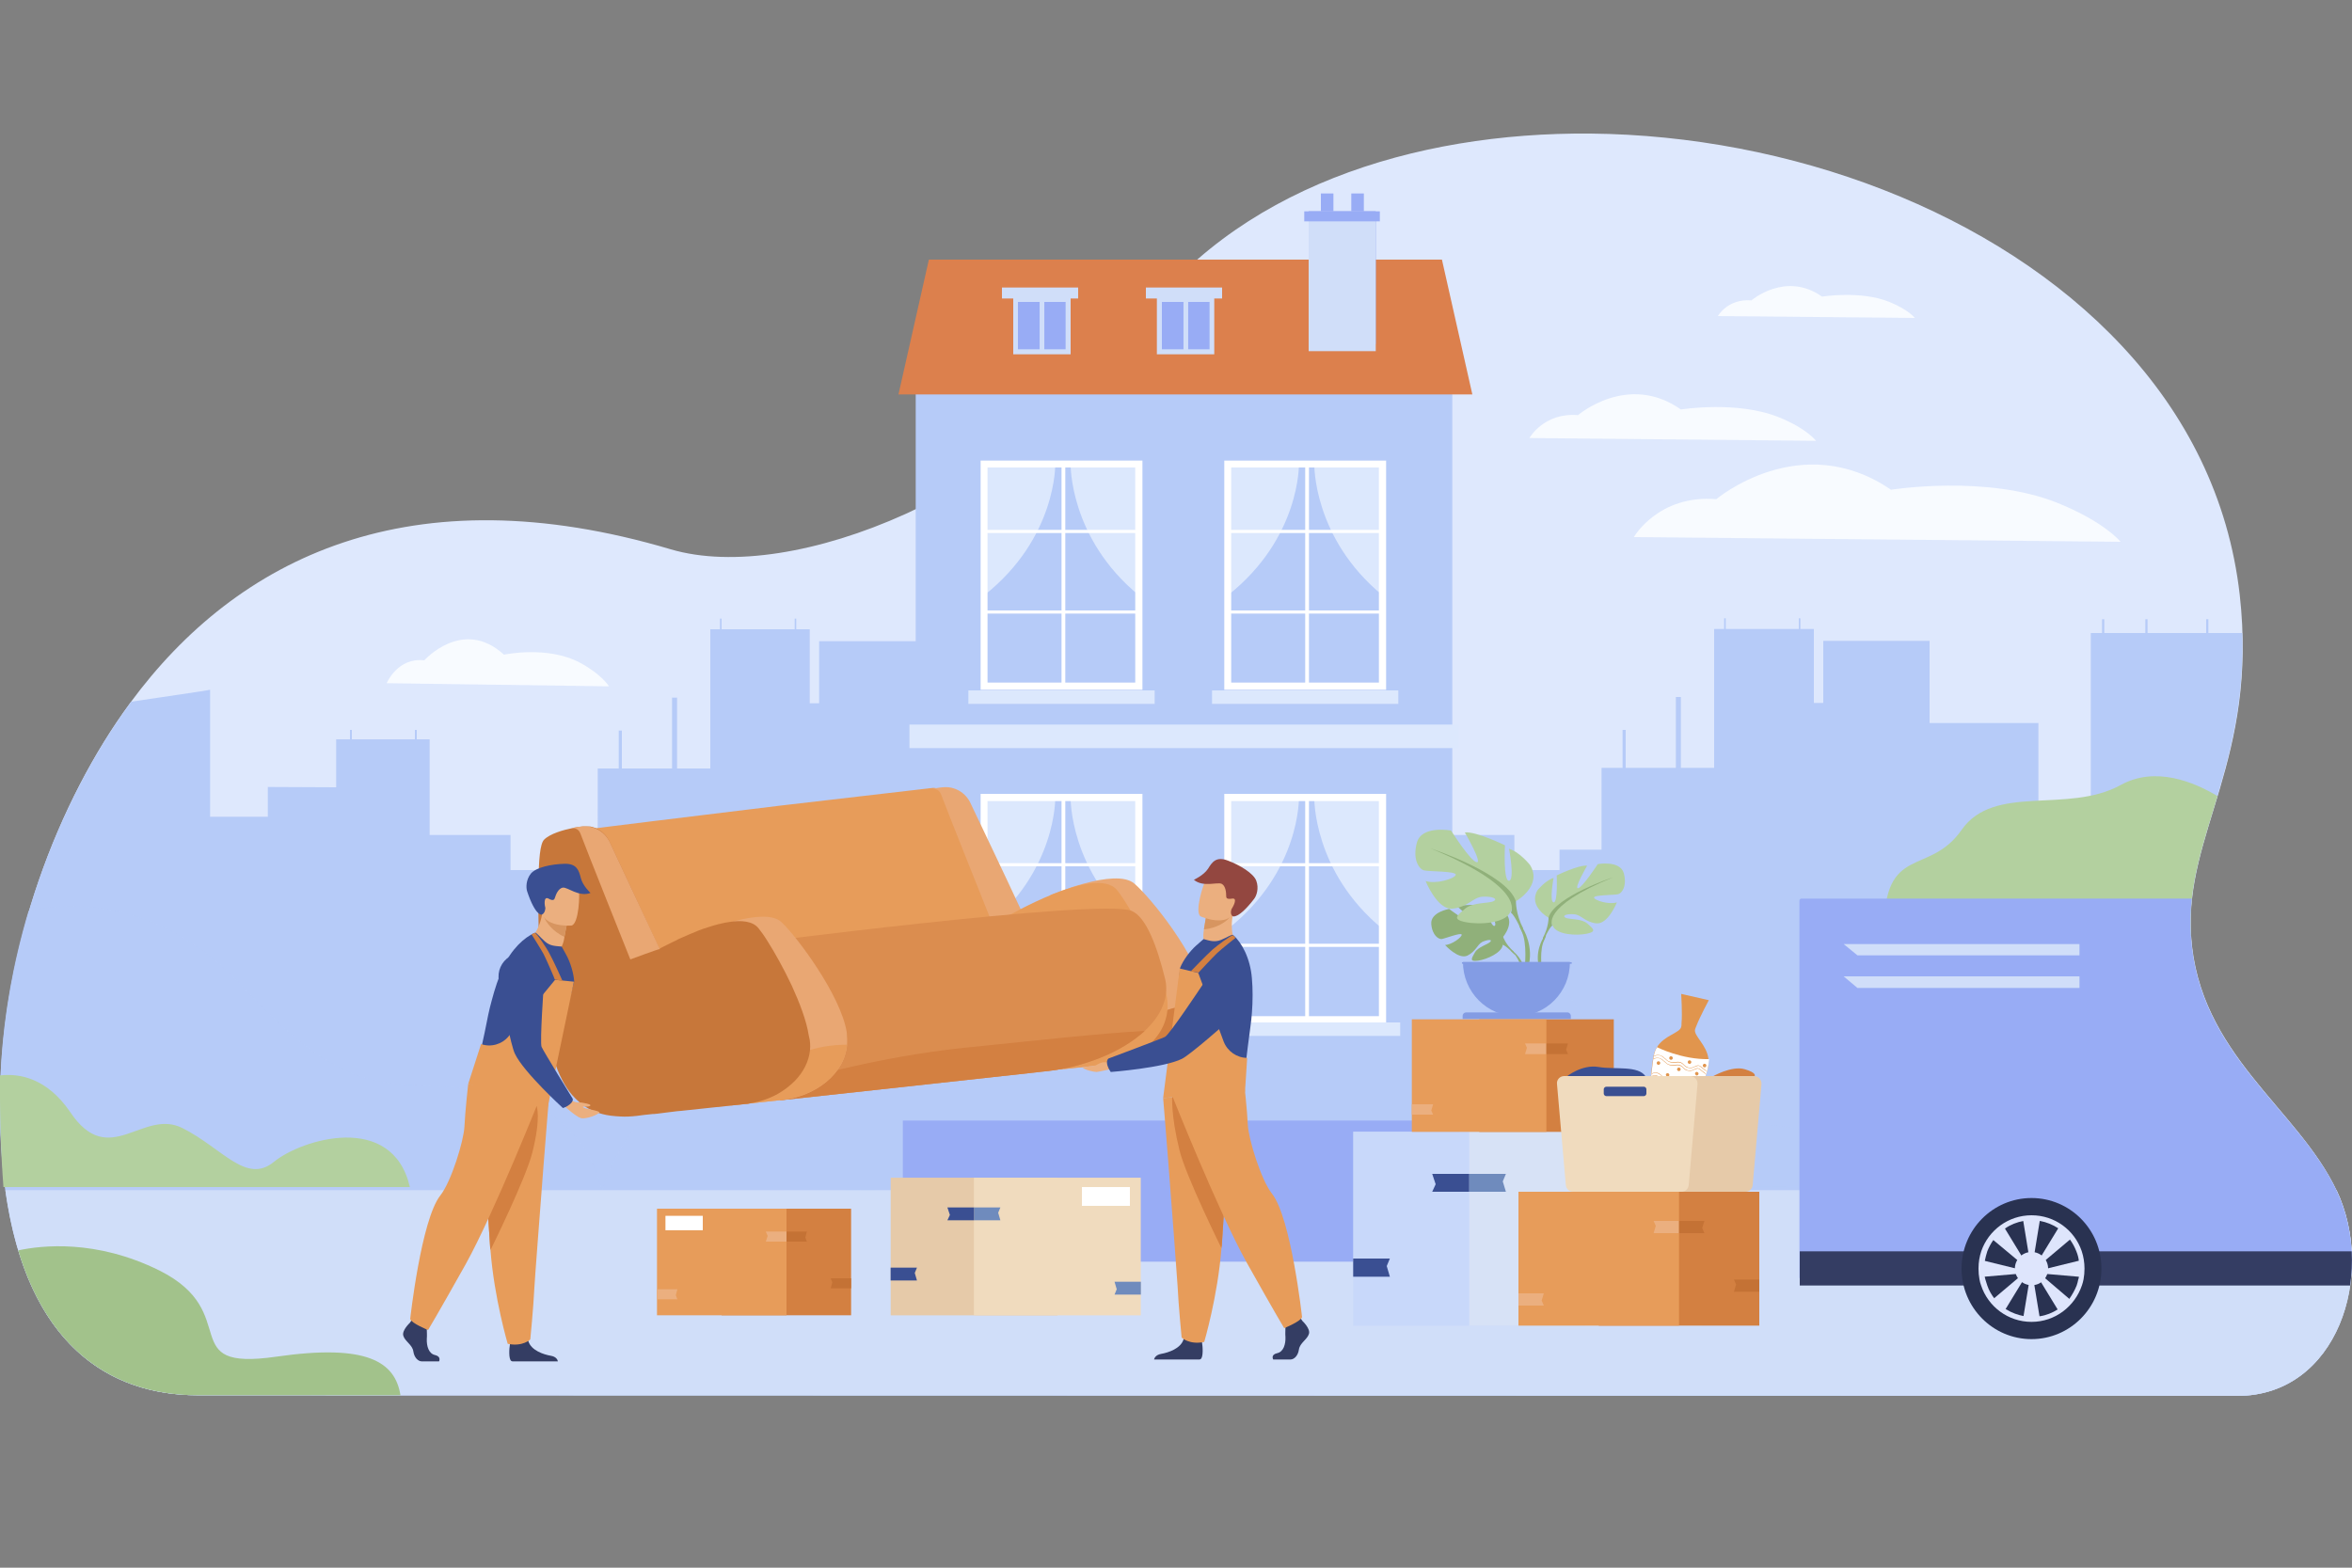 <?xml version="1.0" encoding="UTF-8"?> <!-- Generator: Adobe Illustrator 24.3.0, SVG Export Plug-In . SVG Version: 6.00 Build 0) --> <svg xmlns="http://www.w3.org/2000/svg" xmlns:xlink="http://www.w3.org/1999/xlink" version="1.1" x="0px" y="0px" viewBox="0 0 750 500" style="enable-background:new 0 0 750 500;" xml:space="preserve"><rect x="0" y="0" width="750" height="500" fill="#808080" stroke="none"/> <style type="text/css"> .st0{display:none;} .st1{display:inline;fill:#F0F3F7;} .st2{fill:#DEE8FD;} .st3{fill:#B6CBF8;} .st4{opacity:0.6;} .st5{opacity:0.7;} .st6{fill:#D0DEF9;} .st7{fill:#DCE8FD;} .st8{fill:#FFFFFF;} .st9{fill:#DC804D;} .st10{fill:#98ACF5;} .st11{fill:#8398EE;} .st12{fill:#F8FBFF;} .st13{fill:#E79C5A;} .st14{fill:#E9A773;} .st15{fill:#D38041;} .st16{fill:#DB8D4F;} .st17{fill:#C7773A;} .st18{fill:#EBAF7F;} .st19{fill:#D79560;} .st20{fill:#3A4F92;} .st21{fill:#343D63;} .st22{fill:#934740;} .st23{fill:#90B07A;} .st24{fill:#B3D09F;} .st25{fill:#839CE4;} .st26{fill:#C8D8FA;} .st27{fill:#D7E2F6;} .st28{fill:#6F8BBD;} .st29{fill:#C47235;} .st30{fill:#E1954D;} .st31{fill:#C87D3C;} .st32{fill:#E6CAA9;} .st33{fill:#F0DBBE;} .st34{fill:#A2C28B;} .st35{fill:#293251;} .st36{fill:#DEE5FC;} </style> <g id="BACKGROUND" class="st0"> <rect class="st1" width="750" height="500"></rect> </g> <g id="OBJECTS"> <g> <g> <path class="st2" d="M713.4,445.2l-258-0.1L63.1,445c-33,0-64.1-22.3-63-96.2c0.7-46.7,18.3-93.2,41.4-124.6 c34.2-46.5,89.5-73.6,172.4-49c39,11.5,111.5-18.3,147.7-70c31.7-45.2,89.5-63.1,145.6-62.6c63.2,0.6,129.2,24.6,169.5,67.8 c20.3,21.7,34,48.4,37.5,79.3c5.9,52.5-17.6,76.1-15.5,108.8c2.5,37.8,34,54.9,46.4,81.2C757.8,406.5,745.3,445.2,713.4,445.2z"></path> </g> <path class="st3" d="M226.5,245.1h-10.6v-22.6h-1.6v22.6h-16v-12.1h-1v12.1h-6.7V271h-13.4v6.5h-14.4v-11.2H137v-30.5h-4.1v-3 h-0.6v3H129v0h-16.8v-3h-0.6v3h-4.4v15.3L85.4,251v9.5H67V220c-1.9,0.4-13.8,2.1-25.2,3.8c-0.1,0.2-0.2,0.3-0.3,0.5 C18.4,255.7,0.7,302.1,0,348.8c-1.1,73.9,30,96.2,63,96.2l392.4,0.1l258,0.1c31.9,0,44.3-38.7,31.6-65.6 c-12.5-26.2-44-43.3-46.4-81.2c-1.9-30,17.7-52.4,16.4-96.5h-10.8v-4.4h-0.7v4.4h-18.7v-4.4h-0.7v4.4H671v-4.4h-0.7v4.4h-3.6v62.6 H650v-33.9h-34.7v-26.2h-33.9v19.8h-3v-23.6h-4.3v-3.4h-0.5v3.4h-23.3v-3.4h-0.5v3.4h-3.2v44.3h-10.6v-22.6h-1.6v22.6h-16v-12.1 h-1v12.1h-6.7V271h-13.4v6.5h-14.4v-11.2h-25.9v-30.5h-4.1v-3h-0.6v3h-3.4v0h-16.8v-3h-0.6v3h-4.4v15.3l-21.8-0.1v9.5h-18.5V202 h-4.8v-4.4h-0.7v4.4h-11.8v-4.4h-0.7v4.4h-18.7v-4.4H350v4.4h-13.2v-4.4h-0.7v4.4h-3.6v62.6h-16.7v-33.9h-20.7v-26.2h-33.9l0,19.8 h-3v-23.6h-4.3v-3.4h-0.5v3.4h-23.3v-3.4h-0.5v3.4h-3.1V245.1z"></path> <g class="st4"> <path class="st3" d="M191.9,380c0,0,12-44.8,54-33.7c42,11.1,78-22.5,124.4-15.7s78.5-34.5,114.1-22.9 c35.5,11.6,12.9,46.9,51.1,48.9c38.2,1.9,63.3,4.9,67.7,21.7L191.9,380z"></path> </g> <g class="st5"> <path class="st3" d="M191.9,380H2c0-0.1,0-0.3-0.1-0.4c-3.4-24.6-3-55,7.2-89.1c13.1-2.8,41.9-4.4,68.5,24.4 c35.9,38.8,45.9,28.3,78.2,33.1S191.9,380,191.9,380z"></path> </g> <path class="st6" d="M63.1,445l392.4,0.1l258,0.1c31.9,0,44.3-38.7,31.6-65.6H1.7C8.6,429.1,35.1,445,63.1,445z"></path> <g> <g> <rect x="292" y="115.8" class="st3" width="171.1" height="284.8"></rect> </g> <g> <g> <g> <g> <g> <rect x="391.5" y="148" class="st3" width="49.4" height="70.8"></rect> </g> <g> <path class="st7" d="M414.2,148c0,0,0.5,23.6-22.7,41.9V148H414.2z"></path> </g> <g> <path class="st7" d="M419.1,148c0,0-0.5,23.6,21.8,41.9V148H419.1z"></path> </g> </g> <g> <rect x="416.2" y="148" class="st8" width="1.2" height="70.8"></rect> </g> <g> <rect x="391.5" y="169" class="st8" width="49.4" height="1"></rect> </g> <g> <rect x="391.5" y="194.7" class="st8" width="49.4" height="1"></rect> </g> <g> <path class="st8" d="M442,220h-51.6v-73.1H442V220z M392.6,217.7h47.1v-68.6h-47.1V217.7z"></path> </g> </g> </g> <g> <g> <g> <g> <rect x="313.8" y="148" class="st3" width="49.4" height="70.8"></rect> </g> <g> <path class="st7" d="M336.5,148c0,0,0.5,23.6-22.7,41.9V148H336.5z"></path> </g> <g> <path class="st7" d="M341.4,148c0,0-0.5,23.6,21.8,41.9V148H341.4z"></path> </g> </g> <g> <rect x="338.5" y="148" class="st8" width="1.2" height="70.8"></rect> </g> <g> <rect x="313.8" y="169" class="st8" width="49.4" height="1"></rect> </g> <g> <rect x="313.8" y="194.7" class="st8" width="49.4" height="1"></rect> </g> <g> <path class="st8" d="M364.3,220h-51.6v-73.1h51.6V220z M314.9,217.7h47.1v-68.6h-47.1V217.7z"></path> </g> </g> </g> </g> <g> <g> <g> <g> <g> <rect x="391.5" y="254.4" class="st3" width="49.4" height="70.8"></rect> </g> <g> <path class="st7" d="M414.2,254.4c0,0,0.5,23.6-22.7,41.9v-41.9H414.2z"></path> </g> <g> <path class="st7" d="M419.1,254.4c0,0-0.5,23.6,21.8,41.9v-41.9H419.1z"></path> </g> </g> <g> <rect x="416.2" y="254.4" class="st8" width="1.2" height="70.8"></rect> </g> <g> <rect x="391.5" y="275.3" class="st8" width="49.4" height="1"></rect> </g> <g> <rect x="391.5" y="301" class="st8" width="49.4" height="1"></rect> </g> <g> <path class="st8" d="M442,326.3h-51.6v-73.1H442V326.3z M392.6,324.1h47.1v-68.6h-47.1V324.1z"></path> </g> </g> </g> <g> <g> <g> <g> <rect x="313.8" y="254.4" class="st3" width="49.4" height="70.8"></rect> </g> <g> <path class="st7" d="M336.5,254.4c0,0,0.5,23.6-22.7,41.9v-41.9H336.5z"></path> </g> <g> <path class="st7" d="M341.4,254.4c0,0-0.5,23.6,21.8,41.9v-41.9H341.4z"></path> </g> </g> <g> <rect x="338.5" y="254.4" class="st8" width="1.2" height="70.8"></rect> </g> <g> <rect x="313.8" y="275.3" class="st8" width="49.4" height="1"></rect> </g> <g> <rect x="313.8" y="301" class="st8" width="49.4" height="1"></rect> </g> <g> <path class="st8" d="M364.3,326.3h-51.6v-73.1h51.6V326.3z M314.9,324.1h47.1v-68.6h-47.1V324.1z"></path> </g> </g> </g> </g> <g> <polygon class="st9" points="469.5,125.8 286.5,125.8 296.2,82.8 459.8,82.8 "></polygon> </g> <g> <g> <rect x="369.7" y="95.6" class="st10" width="16.8" height="16.6"></rect> </g> <g> <g> <path class="st6" d="M368.9,94.8V113h18.3V94.8H368.9z M385.7,111.4h-15.2V96.3h15.2V111.4z"></path> </g> </g> <g> <rect x="369.8" y="103.1" transform="matrix(-1.836970e-16 1 -1 -1.836970e-16 481.986 -274.214)" class="st6" width="16.6" height="1.5"></rect> </g> <g> <rect x="365.4" y="91.7" class="st6" width="24.3" height="3.5"></rect> </g> </g> <g> <g> <rect x="323.8" y="95.6" class="st10" width="16.8" height="16.6"></rect> </g> <g> <g> <path class="st6" d="M323.1,94.8V113h18.3V94.8H323.1z M339.8,111.4h-15.2V96.3h15.2V111.4z"></path> </g> </g> <g> <rect x="323.9" y="103.1" transform="matrix(-1.836970e-16 1 -1 -1.836970e-16 436.112 -228.34)" class="st6" width="16.6" height="1.5"></rect> </g> <g> <rect x="319.5" y="91.7" class="st6" width="24.3" height="3.5"></rect> </g> </g> <g> <g> <rect x="417.3" y="67.4" class="st11" width="21.4" height="42.3"></rect> </g> <g> <rect x="417.3" y="69.7" class="st6" width="21.4" height="42.3"></rect> </g> <g> <rect x="421.2" y="61.7" class="st10" width="4" height="5.7"></rect> </g> <g> <rect x="430.9" y="61.7" class="st10" width="4" height="5.7"></rect> </g> <g> <rect x="415.9" y="67.4" class="st10" width="24.1" height="3.2"></rect> </g> </g> <g> <rect x="287.9" y="357.4" class="st10" width="177.5" height="45"></rect> </g> <g> <rect x="290" y="231.1" class="st7" width="175.1" height="7.5"></rect> </g> <g> <rect x="308.8" y="220.2" class="st7" width="59.4" height="4.3"></rect> </g> <g> <rect x="386.5" y="220.2" class="st7" width="59.4" height="4.3"></rect> </g> <g> <rect x="387.1" y="326.1" class="st7" width="59.4" height="4.3"></rect> </g> <g> <rect x="308.8" y="326.1" class="st7" width="59.4" height="4.3"></rect> </g> </g> <g> <path class="st12" d="M487.7,139.7c0,0,4.6-8.2,15.5-7.3c0,0,15.9-13.7,32.8-1.8c0,0,18-2.9,31.3,2.5c8.9,3.6,11.8,7.5,11.8,7.5 L487.7,139.7z"></path> </g> <g> <path class="st12" d="M547.8,100.8c0,0,3.1-5.6,10.7-5c0,0,10.9-9.4,22.5-1.2c0,0,12.4-2,21.5,1.7c6.1,2.5,8.1,5.1,8.1,5.1 L547.8,100.8z"></path> </g> <g> <path class="st12" d="M123.3,217.9c0,0,3.5-8.3,12-7.3c0,0,12.3-13.8,25.4-1.8c0,0,13.9-3,24.3,2.6c6.9,3.7,9.2,7.5,9.2,7.5 L123.3,217.9z"></path> </g> <g> <path class="st12" d="M521,171.3c0,0,7.8-13.6,26.3-12.1c0,0,26.9-22.7,55.7-3c0,0,30.5-4.9,53.1,4.2 c15.1,6.1,20.1,12.4,20.1,12.4L521,171.3z"></path> </g> <g> <g> <g> <path class="st13" d="M326.3,299.6c-0.4,1.2-5.3,2.8-12.6,4.6c-1.3,0.3-2.7,0.6-4.1,0.9c-25,5.5-94.2,14.6-98.6,14.3 c-6-0.5-23.8-54.9-23.8-54.9s34.6-4.3,62-7.6c9.4-1.1,42.1-4.9,48.2-5.6C306.8,250.4,327,297.7,326.3,299.6z"></path> </g> <g> <path class="st14" d="M316,293.5c0,0-14.8-37-15.9-40.1c-0.5-1.4-1.6-1.8-2.7-1.8c1.8-0.4,3.2-0.5,3.2-0.5 c3.7-0.4,7.2,1.6,8.8,4.9c3.4,7.2,10.1,21.1,16.4,34.7C325.5,290.7,316,293.5,316,293.5z"></path> </g> <g> <path class="st14" d="M384.1,320.3c-0.7,9.8-11.1,17-22.4,18.3l-22.5,2.4l-4.3-55.5c0,0,20.8-8.9,26.8-3.7 c5.3,4.5,20.3,23.2,22.2,35C384.1,318,384.1,319.2,384.1,320.3z"></path> </g> <g> <path class="st15" d="M384.1,320.3c-0.7,9.8-11.1,17-22.4,18.3l-11,1.2C357.5,334.6,362.7,320.3,384.1,320.3z"></path> </g> <g> <path class="st13" d="M320.6,292.6c0,0,28.9-17,35.6-8.7c3.6,4.4,14,22.4,15.9,34.2c1.9,11.5-8.7,20.3-20.3,21.5l-20.7,2.2 L320.6,292.6z"></path> </g> <g> <path class="st16" d="M365,328.8c-0.3,0.3-0.6,0.6-1,0.9c-4.1,3.5-9.5,6.5-15.9,8.7c-4.8,1.7-10.2,2.9-15.8,3.4l-9.8,1.1 l-0.1,0l-46.6,5.1l-26.7,2.9l-0.4,0l0,0l-1.4-4.4l-13.4-44.9c0,0,116.8-15.2,126.9-11.1c4.7,1.9,8.2,11.4,10.8,22 C372.8,318.2,370.3,323.9,365,328.8z"></path> </g> <g> <path class="st15" d="M365,328.8c-0.3,0.3-0.6,0.6-1,0.9c-4.1,3.5-9.5,6.5-15.9,8.7c-4.8,1.7-10.2,2.9-15.8,3.4l-9.8,1.1 l-0.1,0l-46.6,5.1l-26.7,2.9l-0.4,0l-1.4-4.4c16.1-4.7,38.4-10.2,62-12.5C331.8,331.7,350.7,329.6,365,328.8z"></path> </g> <g> <path class="st14" d="M270.1,333.2c-0.8,9.5-10.2,16.4-20.5,17.6l-20.7,2.2l-4.4-55.9c0,0,19.1-8.2,24.7-3 c4.9,4.6,18.9,23.3,20.8,35.1C270.1,330.6,270.2,331.9,270.1,333.2z"></path> </g> <g> <path class="st13" d="M270.1,333.2c-0.8,9.5-10.2,16.4-20.5,17.6l-16.6,1.8C240.3,347.1,249.3,333.2,270.1,333.2z"></path> </g> <g> <path class="st17" d="M258.3,334.9c-0.4,3.8-2.2,7.1-4.8,9.8l0,0c-1.6,1.6-3.4,3-5.5,4.2c-2.5,1.4-5.4,2.4-8.3,2.9 c-0.2,0-0.3,0.1-0.5,0.1c-0.1,0-0.2,0-0.4,0.1c-0.2,0-0.4,0.1-0.6,0.1c-0.1,0-0.2,0-0.3,0l-20.7,2.2l0,0 c-0.4,0-0.8,0.1-1.2,0.1c-2.1,0.3-4.4,0.5-6.4,0.8c-0.3,0-0.7,0.1-1,0.1c-0.1,0-0.3,0-0.4,0c-2,0.2-3.8,0.4-5.1,0.6 c-1.8,0.2-3.5,0.3-5.2,0.2c-2.1-0.1-4.1-0.3-5.9-0.8c-0.3-0.1-0.6-0.2-1-0.3c-0.3-0.1-0.6-0.2-0.9-0.3 c-0.8-0.3-1.6-0.7-2.4-1.1c-2-1.1-3.7-2.6-5.3-4.4c-1.1-1.3-2.1-2.8-3-4.5c-1.1-2.1-2.1-4.5-2.9-7.2c0-0.1,0-0.1-0.1-0.2 c-0.4-1.3-0.7-2.6-1.1-4c-0.2-0.6-0.3-1.3-0.4-1.9c-0.5-2.3-0.9-4.9-1.3-7.6c0-0.2-0.1-0.5-0.1-0.7c0-0.1,0-0.1,0-0.2 c-0.3-2.2-0.5-4.5-0.8-6.9c-0.1-1.1-0.2-2.1-0.3-3.2c0-0.5-0.1-1-0.1-1.5c-0.2-2.6-0.3-5.3-0.4-8.1c0-1.3-0.1-2.6-0.1-3.9 c-0.1-5.5-0.2-11.4-0.1-17.8c0.1-7.3,0.5-12.4,1.8-13.7c1.9-1.9,6.1-3.1,9.1-3.7l0,0c1.8-0.4,3.2-0.5,3.2-0.5 c0.1,0,0.1,0,0.2,0c0,0,0.1,0,0.1,0c0.1,0,0.2,0,0.3,0c0.1,0,0.1,0,0.2,0c0,0,0.1,0,0.1,0c0.1,0,0.1,0,0.2,0c0.1,0,0.2,0,0.3,0 c0.1,0,0.2,0,0.2,0c0,0,0,0,0,0c0.1,0,0.1,0,0.2,0c0.1,0,0.2,0,0.3,0c0.1,0,0.1,0,0.2,0c0.1,0,0.1,0,0.1,0 c0.6,0.1,1.2,0.3,1.7,0.5c1.9,0.8,3.5,2.3,4.4,4.2c3.2,6.8,8.8,18.9,14.7,31.6c0,0.1,0.1,0.1,0.1,0.2c0.3,0.7,0.7,1.5,1,2.2 c0,0.1,0.1,0.1,0.1,0.2c0,0,0,0.1,0.1,0.1c0.2-0.1,0.5-0.3,0.7-0.4c0,0,0,0,0,0c1-0.5,2.2-1.1,3.4-1.7h0c0.7-0.3,1.3-0.6,2-1 c2-0.9,4.1-1.8,6.3-2.7c1-0.4,1.9-0.7,2.9-1c1.2-0.4,2.5-0.8,3.7-1.1c0,0,0.1,0,0.1,0c0.1,0,0.3-0.1,0.4-0.1 c0.9-0.2,1.7-0.4,2.5-0.5l0,0c4.2-0.7,7.8-0.3,9.6,2c0.7,0.9,1.7,2.2,2.8,4c2.3,3.6,5.2,8.8,7.8,14.3 c2.5,5.5,4.7,11.2,5.4,15.9C258.4,332,258.4,333.5,258.3,334.9z"></path> </g> <g> <path class="st14" d="M201,306c0,0-14.8-37-15.9-40.1c-0.5-1.4-1.6-1.8-2.7-1.8c1.8-0.4,3.2-0.5,3.2-0.5 c3.7-0.4,7.2,1.6,8.8,4.9c3.4,7.2,9.6,20.6,16,34.2C210.1,302.6,201,306,201,306z"></path> </g> </g> <g> <path class="st18" d="M354.4,341c-0.1-0.1-3.7,0.8-4.7,0.9c-0.9,0-4.1-0.7-4.5-1.5c-0.1-0.1,3.8-0.3,4.4-0.7 c0.3-0.2,1.6-1,2.6-0.9c1.1,0.1,1.6,0,1.6,0L354.4,341z"></path> </g> <g> <g> <path class="st18" d="M168.9,299.8c0,0,3.4,5.6,9.1,4.3c0,0,1.6-2.6,1.9-4.7c0-0.3,0.1-0.5,0.1-0.7c0.4-2.3,0.7-3.6,0.7-3.6 s0,0,0,0c-0.2-0.1-7.7-4.6-7.7-4.3C172.1,297.1,168.9,299.8,168.9,299.8z"></path> </g> <g> <path class="st19" d="M173.5,292.5c0.5,1.5,2.8,4.7,6.5,6.3c0.4-2.3,0.7-3.6,0.7-3.6s0,0,0,0 C180.4,295.1,173.3,292,173.5,292.5z"></path> </g> <g> <path class="st18" d="M182.2,295.2c0,0-9.2,0.7-9.6-5c-0.4-5.8-1.8-9.5,4.1-10.3c5.9-0.7,7.2,1.4,7.8,3.3 C185,285.1,184.6,294.8,182.2,295.2z"></path> </g> <g> <path class="st20" d="M172.8,291.7c-0.1,0.1-2.1,0.4-4.7-7.4c-0.4-1.2-0.4-3.7,1.2-5.7c1.7-2,6.6-3,10.7-3.1 c4-0.1,4.6,2.2,5.2,4.5c0.6,2.5,3.1,4.8,3.1,4.8c-3.7,1.4-7.3-1.9-8.8-1.7c-1.5,0.2-2.3,2.4-2.5,3.1c-0.2,0.7-0.5,1.3-2.1,0.4 c-1.7-0.9-1.2,2.4-1,3C173.9,289.6,173.9,291.2,172.8,291.7z"></path> </g> </g> <g> <g> <path class="st21" d="M177.9,434.2h-14.5c-0.1,0-0.2-0.1-0.3-0.1c-1-0.5-0.7-4.2-0.5-5.3c0-0.2,0-0.3,0-0.3s5.1-4.1,5.8-1 c0,0.1,0,0.2,0.1,0.3v0c0.9,2.9,4.8,4.2,7.1,4.6C177.4,432.7,177.8,433.7,177.9,434.2z"></path> </g> <g> <path class="st21" d="M140,434.2h-5.5c-1.1,0-2.4-1.1-2.7-3.2c-0.3-2.1-2.7-3.2-3.2-5c-0.5-1.7,2.1-4.1,2.1-4.1l0.4-0.6 l0.5-0.6l4.3,1c0,0,0.1,1,0.2,2.3c0,0.9,0.1,2,0,3c-0.1,2.3,0.6,4.8,2.7,5.2C140.8,432.7,140,434.2,140,434.2z"></path> </g> <g> <path class="st13" d="M175,350.8c0,0-0.8,9.6-1.7,21.2c-1.2,15.7-2.7,35.1-2.9,38.7c-0.3,6.4-1.3,16.5-1.3,16.5 s-2.4,2.4-7.2,1.4c0,0-4.3-14.5-5.5-29.9c0-0.3,0-0.5-0.1-0.8c-1.1-15.6-2.9-48.6-2.9-48.6L175,350.8z"></path> </g> <g> <path class="st15" d="M171.1,352.7c0,0,1.5,3.5-1.3,14.7c-2,8.3-13.4,31.3-13.4,31.3c0-0.3,0-0.5-0.1-0.8 c-1.1-15.6-2.9-48.6-2.9-48.6L171.1,352.7z"></path> </g> <g> <path class="st13" d="M172.2,350.1c0,0-14.6,36.7-23.7,53.1c-9.2,16.4-12,21-12,21s-5.2-2.1-5.7-3.5c0,0,3.5-31.7,9.6-39.4 c3.5-4.4,7.5-17.5,7.7-22c0.2-4.6,1.2-13.6,1.2-13.6L172.2,350.1z"></path> </g> <g> <path class="st20" d="M172.9,351.8c-2-0.6-22-8.4-21.6-9.5c1.4-4,2.8-10.6,4.4-18.7c0.3-1.5,0.7-3,1.1-4.5 c1-3.8,2.2-7.4,3.6-10.5c2.6-5.8,6.8-9.7,10.2-11.1c0.4-0.2,1.4,1.2,3.2,2.8c1.7,1.5,3.4,1.4,5.3,1.6l1.5,2.7 c1.3,2.4,2.3,5.7,2.5,8.4C183,313.1,173.1,351.9,172.9,351.8z"></path> </g> <g> <path class="st13" d="M183,313.1l-6-0.6l-14.8,18c-2.1,2.6-5.7,3.6-8.8,2.5l0,0l-4.1,12.7l25.2,8.1L183,313.1z"></path> </g> <g> <path class="st15" d="M173.4,304.4c-0.9-1.7-3.9-6.4-3.9-6.4l1-0.5c0.6,0.1,3.8,4.8,4.7,6.6c1.2,2.1,4.2,8.8,4.2,8.8l-2.5-0.5 C177,312.4,174.4,306.4,173.4,304.4z"></path> </g> </g> <g> <g> <path class="st18" d="M182,350.9c0,0,1.5,0.8,2.4,0.7c0.9,0,1.5,0.1,2.8,0.4c1.3,0.3,1.4,0.7,0.4,0.9c-1,0.2-2.1-0.2-1.6,0.3 c0.5,0.5,5.2,1,5.1,1.6c-0.1,0.6-4.3,2.3-5.9,1.8c-1.6-0.5-5.2-3.8-5.2-3.8L182,350.9z"></path> </g> <g> <path class="st20" d="M181.6,352.3c1.4-1.1,1-1.9,1-1.9s-9.3-15.1-9.9-16.5c-0.6-1.4,0.7-19.7,0.7-19.7s0.8-7.3-2.7-9.4 c-3.1-1.9-6-1.1-8.2,0.3c-2.6,1.6-4,4.7-3.4,7.8c1.2,6.9,3.8,20.6,5.1,23.2c2.8,5.9,15.3,17.3,15.3,17.3 S180.6,353.1,181.6,352.3z"></path> </g> </g> <g> <g> <path class="st18" d="M394.1,301.1c0,0-5.1,4.2-10,1.1c0,0-0.6-3-0.3-5c0-0.3,0.1-0.5,0.1-0.7c0.4-2.3,0.6-3.6,0.6-3.6s0,0,0,0 c0.3-0.1,8.7-1.8,8.7-1.5C391.9,297.5,394.1,301.1,394.1,301.1z"></path> </g> <g> <path class="st19" d="M392.1,292.6c-1,1.3-4.1,3.5-8.2,3.8c0.4-2.3,0.6-3.6,0.6-3.6s0,0,0,0 C384.7,292.8,392.4,292.3,392.1,292.6z"></path> </g> <g> <path class="st18" d="M382.9,292.3c0,0,8.5,3.7,10.7-1.6c2.2-5.3,4.9-8.4-0.5-11c-5.3-2.6-7.2-1-8.4,0.6 C383.6,281.9,380.8,291.2,382.9,292.3z"></path> </g> <g> <path class="st22" d="M393,292.2c0.1,0.1,1.9,1,6.9-5.5c0.8-1,1.6-3.4,0.7-5.8c-0.9-2.4-5.3-5-9-6.4c-3.8-1.5-5.1,0.5-6.4,2.6 c-1.4,2.1-4.5,3.5-4.5,3.5c3,2.5,7.5,0.6,8.9,1.3c1.3,0.7,1.4,3,1.4,3.7c0,0.7,0,1.3,1.9,1c1.9-0.3,0.3,2.6-0.1,3.2 C392.7,289.8,392.1,291.4,393,292.2z"></path> </g> <g> <path class="st21" d="M406,433.6h5.5c1.1,0,2.4-1.1,2.7-3.2c0.3-2.1,2.7-3.2,3.2-5c0.5-1.7-2.1-4.1-2.1-4.1l-0.4-0.6l-0.5-0.6 l-4.3,1c0,0-0.1,1-0.2,2.3c0,0.9-0.1,2,0,3c0.1,2.3-0.6,4.8-2.7,5.2C405.1,432.1,406,433.6,406,433.6z"></path> </g> <g> <path class="st21" d="M368,433.6h14.5c0.1,0,0.2-0.1,0.3-0.1c1-0.5,0.7-4.2,0.5-5.3c0-0.2,0-0.3,0-0.3s-5.1-4.1-5.8-1 c0,0.1,0,0.2-0.1,0.3v0c-0.9,2.9-4.8,4.2-7.1,4.6C368.6,432.1,368.1,433.1,368,433.6z"></path> </g> <g> <path class="st13" d="M370.9,350.2c0,0,0.8,9.6,1.7,21.2c1.2,15.7,2.7,35.1,2.9,38.7c0.3,6.4,1.3,16.5,1.3,16.5 s2.4,2.4,7.2,1.4c0,0,4.3-14.5,5.5-29.9c0-0.3,0-0.5,0.1-0.8c1.1-15.6,2.9-48.6,2.9-48.6L370.9,350.2z"></path> </g> <g> <path class="st15" d="M373.8,349.5c0,0-0.5,6,2.3,17.3c2,8.3,13.4,31.3,13.4,31.3c0-0.3,0-0.5,0.1-0.8 c1.1-15.6,2.9-48.6,2.9-48.6L373.8,349.5z"></path> </g> <g> <path class="st13" d="M373.8,349.5c0,0,14.6,36.7,23.7,53.1c9.2,16.4,12,21,12,21s5.2-2.1,5.7-3.5c0,0-3.5-31.7-9.6-39.4 c-3.5-4.4-7.5-17.5-7.7-22c-0.2-4.6-1.2-13.6-1.2-13.6L373.8,349.5z"></path> </g> <g> <path class="st20" d="M373.1,348.8c2,0.1,23.6-0.7,23.6-1.9c0-4.2,0.9-10.9,2-19.2c0.2-1.5,0.4-3.1,0.5-4.6 c0.3-3.9,0.3-7.7,0-11.1c-0.5-6.3-3.2-11.4-6-13.8c-0.4-0.3-1.7,0.7-3.9,1.6c-2.1,0.8-3.7,0.2-5.5-0.3l-2.4,2.1 c-2,1.8-4.1,4.6-5.1,7.1C376.2,308.9,372.9,348.8,373.1,348.8z"></path> </g> <g> <path class="st13" d="M376.2,308.9l5.9,1.4l8.1,21.9c1.2,3.1,4.2,5.2,7.5,5.2l0,0l-0.7,10.8l-26.1,2L376.2,308.9z"></path> </g> <g> <path class="st20" d="M353.1,339.7c-0.4-1.7,0.4-2.1,0.4-2.1s16.6-6.2,18-6.9c1.4-0.7,11.5-15.9,11.5-15.9s3.8-6.3,8-5.8 c3.6,0.4,5.4,2.8,6.3,5.3c1.1,2.9,0.2,6.2-2.1,8.3c-5.2,4.6-15.7,13.8-18.3,15.1c-5.8,2.9-22.7,4.2-22.7,4.2 S353.5,341,353.1,339.7z"></path> </g> <g> <path class="st15" d="M388.2,303.9c1.4-1.3,5.8-4.8,5.8-4.8l-0.8-0.8c-0.6-0.1-5.1,3.3-6.6,4.6c-1.8,1.6-6.9,6.9-6.9,6.9 l2.5,0.4C382.1,310.3,386.6,305.4,388.2,303.9z"></path> </g> </g> </g> <g> <g> <g> <g> <g> <path class="st23" d="M479.3,298.8c0,0,4.2-4.9,0.3-8c0,0-2.8-1.7-5.2-1.6c0,0,3.3,5.6,2.2,6.1c-1.1,0.6-3.2-6.5-3.2-6.5 s-6.5-0.6-8.6,0.4c0,0,5.5,4.6,4.4,4.9c-1.2,0.3-7.1-4.2-7.1-4.2s-6,1-5.7,4.8c0.3,3.7,2.4,4.9,3.3,4.8 c0.9-0.1,6.3-2.2,6.4-1.4c0.1,0.8-3.1,3.2-5.3,3.3c0,0,4.2,4.7,7.1,3.4c2.8-1.4,3.1-3.5,4.8-4.4c1.8-0.8,3.3-0.8,2.5,0 c-0.7,0.8-3.9,1.6-4.9,3.4c-1,1.8-1.9,3,1,2.6c2.9-0.4,7.7-2.6,7.9-5.1C479.3,298.8,479.3,298.8,479.3,298.8z"></path> </g> <g> <g> <path class="st23" d="M459.3,294.7c0,0,16.4-0.6,20,4.1c0,0,0.8,2.4,3.3,4.6l0.4,1.1c0,0-2.8-3-3.9-3.2 C479.1,301.3,480.7,295.4,459.3,294.7z"></path> </g> <g> <path class="st23" d="M482.6,303.5c0,0,3.5,2.6,3.8,7.3l-0.6,0.1c0,0-1.1-4.9-3.1-6.8C480.5,302.2,482.6,303.5,482.6,303.5z "></path> </g> </g> </g> <g> <g> <path class="st24" d="M493.8,292.7c0,0-6.6-3.7-3.5-8.8c0,0,2.5-3.1,5.1-3.9c0,0-1.4,7.6,0,7.8c1.4,0.2,1-8.6,1-8.6 s7-3.4,9.7-3.1c0,0-4.3,7.4-2.9,7.2c1.4-0.2,6.3-7.7,6.3-7.7s7.1-1.3,8.3,2.9c1.1,4.3-0.7,6.4-1.8,6.7 c-1.1,0.3-7.8,0.2-7.7,1.1c0.2,0.9,4.8,2.3,7.3,1.5c0,0-2.8,7-6.5,6.7c-3.7-0.4-4.8-2.7-7.1-2.9c-2.3-0.2-4,0.4-2.8,1.1 c1.1,0.6,5,0.2,6.9,1.8c1.8,1.6,3.3,2.6-0.1,3.3c-3.4,0.7-9.6,0.3-10.8-2.4C493.8,292.7,493.8,292.7,493.8,292.7z"></path> </g> <g> <g> <path class="st23" d="M514.4,279.8c0,0-18.5,6.1-20.6,12.8c0,0,0.1,3-1.8,6.5v1.3c0,0,1.9-4.5,3-5.2 C495.1,295.3,490.9,289.4,514.4,279.8z"></path> </g> <g> <path class="st23" d="M492.1,299.2c0,0-2.9,4.4-1.2,9.7l0.7-0.2c0,0-0.7-5.9,0.8-8.8C493.8,296.9,492.1,299.2,492.1,299.2z"></path> </g> </g> </g> <g> <g> <path class="st24" d="M483.3,287.5c0,0,8.7-4.9,4.6-11.6c0,0-3.2-4.1-6.7-5.2c0,0,1.9,10,0,10.2c-1.9,0.2-1.3-11.3-1.3-11.3 s-9.2-4.5-12.8-4.1c0,0,5.7,9.8,3.8,9.5c-1.9-0.2-8.2-10.1-8.2-10.1s-9.4-1.8-10.9,3.9c-1.5,5.6,0.9,8.5,2.3,8.8 c1.4,0.4,10.3,0.2,10.1,1.4c-0.2,1.2-6.3,3.1-9.6,2c0,0,3.7,9.3,8.6,8.8c4.9-0.5,6.4-3.5,9.4-3.8c3-0.2,5.2,0.6,3.7,1.4 c-1.5,0.8-6.6,0.3-9.1,2.4c-2.4,2.1-4.4,3.4,0.1,4.3c4.5,0.9,12.7,0.4,14.3-3.2C483.3,287.5,483.3,287.5,483.3,287.5z"></path> </g> <g> <g> <path class="st23" d="M456.2,270.6c0,0,24.4,8,27.2,16.9c0,0-0.1,4,2.3,8.6v1.8c0,0-2.6-6-3.9-6.8 C481.7,291,487.1,283.3,456.2,270.6z"></path> </g> <g> <path class="st23" d="M485.6,296.1c0,0,3.8,5.8,1.6,12.8l-1-0.3c0,0,0.9-7.8-1-11.6C483.3,293.1,485.6,296.1,485.6,296.1z"></path> </g> </g> </g> <g> <path class="st25" d="M483.6,324.1c-9.4,0-17.1-7.7-17.1-17.3h34.1C500.7,316.4,493,324.1,483.6,324.1z"></path> </g> <g> <path class="st25" d="M466.3,325h34.6v-1c0-0.6-0.5-1.1-1.1-1.1h-32.3c-0.6,0-1.1,0.5-1.1,1.1V325z"></path> </g> <g> <rect x="466.2" y="306.9" transform="matrix(-1 -1.224647e-16 1.224647e-16 -1 967.388 614.283)" class="st25" width="35" height="0.5"></rect> </g> </g> <g> <g> <rect x="431.4" y="361" transform="matrix(-1 -1.224647e-16 1.224647e-16 -1 936.986 783.826)" class="st26" width="74.1" height="61.9"></rect> </g> <g> <rect x="468.5" y="361" transform="matrix(-1 -1.224647e-16 1.224647e-16 -1 1011.107 783.826)" class="st27" width="74.1" height="61.9"></rect> </g> <g> <polygon class="st20" points="431.5,407.2 443.2,407.2 442.2,403.8 443.2,401.4 431.5,401.4 "></polygon> </g> <g> <polygon class="st28" points="468.5,380.1 480.2,380.1 479.2,376.8 480.2,374.4 468.5,374.4 "></polygon> </g> <g> <polygon class="st20" points="468.5,374.4 456.7,374.4 457.8,377.7 456.7,380.1 468.5,380.1 "></polygon> </g> <g> <polygon class="st28" points="542.6,407.8 530.9,407.8 531.9,411.2 530.9,413.6 542.6,413.6 "></polygon> </g> <g> <rect x="516.4" y="365.2" class="st8" width="21.3" height="8.4"></rect> </g> </g> <g> <g> <rect x="471.7" y="325.1" class="st15" width="42.9" height="35.9"></rect> </g> <g> <rect x="450.2" y="325.1" class="st13" width="42.9" height="35.9"></rect> </g> <g> <polygon class="st29" points="514.6,351.8 507.8,351.8 508.4,349.9 507.8,348.5 514.6,348.5 "></polygon> </g> <g> <polygon class="st18" points="493.1,336.2 486.3,336.2 486.9,334.2 486.3,332.8 493.1,332.8 "></polygon> </g> <g> <polygon class="st29" points="493.1,332.8 500,332.8 499.4,334.8 500,336.2 493.1,336.2 "></polygon> </g> <g> <polygon class="st18" points="450.2,352.2 457,352.2 456.4,354.2 457,355.5 450.2,355.5 "></polygon> </g> </g> <g> <g> <rect x="509.8" y="380.1" class="st15" width="51.2" height="42.7"></rect> </g> <g> <rect x="484.2" y="380.1" class="st13" width="51.2" height="42.7"></rect> </g> <g> <polygon class="st29" points="561,412 552.9,412 553.6,409.7 552.9,408.1 561,408.1 "></polygon> </g> <g> <polygon class="st18" points="535.4,393.3 527.3,393.3 528,391 527.3,389.4 535.4,389.4 "></polygon> </g> <g> <polygon class="st29" points="535.4,389.4 543.5,389.4 542.8,391.7 543.5,393.3 535.4,393.3 "></polygon> </g> <g> <polygon class="st18" points="484.2,412.5 492.3,412.5 491.6,414.8 492.3,416.4 484.2,416.4 "></polygon> </g> </g> </g> <g> <g> <g> <g> <path class="st30" d="M544.6,340.7c-0.3,1.3-1,3.3-1.9,5.8c-0.3,0.8-0.6,1.7-0.9,2.6c-0.7,1.9-1.5,4-2.3,6.1 c-1.3,3.4-2.6,6.7-3.7,9.5c-1.5,3.8-2.5,6.4-2.5,6.4l1.6,3.9l-13.4-3.1l3.1-2.8c0,0,0.2-2.8,0.4-6.9c0.2-3,0.5-6.6,0.7-10.2 c0.2-2.2,0.3-4.4,0.5-6.4c0.2-1.7,0.3-3.3,0.5-4.7c0.2-1.7,0.4-3.2,0.6-4.2c0.2-1,0.5-1.8,1-2.6c2.3-3.9,7.4-4.6,7.8-6.6 c0.1-0.3,0.1-0.6,0.1-1.1c0.3-3.1-0.1-9.4-0.1-9.4l8.8,2c0,0-2.9,5.4-4,8.3c-0.2,0.4-0.3,0.8-0.4,1.1c-0.4,2,3.8,4.9,4.3,9.4 C544.9,338.8,544.8,339.7,544.6,340.7z"></path> </g> <g> <path class="st8" d="M544.6,340.7c-0.3,1.3-1,3.3-1.9,5.8c-0.3,0.8-0.6,1.7-0.9,2.6c-0.1,0-4.7,1-15.5-3.6h0 c0.2-1.7,0.3-3.3,0.5-4.7c0.2-1.7,0.4-3.2,0.6-4.2c0.2-1,0.5-1.8,1-2.6c0,0,7.9,4,16.6,3.8 C544.9,338.8,544.8,339.7,544.6,340.7z"></path> </g> <g> <path class="st30" d="M542.2,347.9c0,0-0.6-0.5-1.7-1.4c-0.6-0.5-1-0.2-1.6,0.1c-0.5,0.3-1.1,0.6-2,0.4 c-0.8-0.1-1.2-0.5-1.5-0.9c-0.5-0.5-0.9-1-2.2-0.8c-2,0.2-2.5-0.2-3.4-1.1c-0.2-0.2-0.4-0.3-0.6-0.5 c-1.3-1.1-2.6-0.3-2.6-0.3l-0.1-0.1c0,0,1.5-0.9,2.8,0.3c0.2,0.2,0.4,0.4,0.6,0.5c0.9,0.8,1.4,1.3,3.3,1.1 c1.4-0.2,1.9,0.3,2.4,0.8c0.4,0.4,0.7,0.7,1.5,0.9c0.8,0.1,1.4-0.2,1.9-0.4c0.6-0.3,1.1-0.6,1.7,0c1.1,0.9,1.7,1.4,1.7,1.4 L542.2,347.9z"></path> </g> <g> <path class="st30" d="M542.4,347c0,0-0.6-0.5-1.7-1.4c-0.6-0.5-1-0.2-1.6,0.1c-0.5,0.3-1.1,0.6-2,0.4 c-0.8-0.1-1.2-0.5-1.5-0.9c-0.5-0.5-0.9-1-2.2-0.8c-2,0.2-2.5-0.2-3.4-1.1c-0.2-0.2-0.4-0.3-0.6-0.5 c-1.3-1.1-2.6-0.3-2.6-0.3l-0.1-0.1c0,0,1.5-0.9,2.8,0.3c0.2,0.2,0.4,0.4,0.6,0.5c0.9,0.8,1.4,1.3,3.3,1.1 c1.4-0.2,1.9,0.3,2.4,0.8c0.4,0.4,0.7,0.7,1.5,0.9c0.8,0.1,1.4-0.2,1.9-0.4c0.6-0.3,1.1-0.6,1.7,0c1.1,0.9,1.7,1.4,1.7,1.4 L542.4,347z"></path> </g> <g> <path class="st30" d="M531.2,342.7c0.1-0.3,0.4-0.5,0.7-0.4c0.3,0.1,0.5,0.4,0.4,0.7c-0.1,0.3-0.4,0.5-0.7,0.4 C531.4,343.3,531.2,343,531.2,342.7z"></path> </g> <g> <path class="st30" d="M536.9,344c0.1-0.3,0.4-0.5,0.7-0.4c0.3,0.1,0.5,0.4,0.4,0.7c-0.1,0.3-0.4,0.5-0.7,0.4 C537,344.6,536.8,344.3,536.9,344z"></path> </g> <g> <path class="st30" d="M533.6,346.4c0.1-0.3,0.4-0.5,0.7-0.4c0.3,0.1,0.5,0.4,0.4,0.7c-0.1,0.3-0.4,0.5-0.7,0.4 C533.7,347,533.5,346.7,533.6,346.4z"></path> </g> <g> <path class="st30" d="M539.1,347.6c0.1-0.3,0.4-0.5,0.7-0.4c0.3,0.1,0.5,0.4,0.4,0.7c-0.1,0.3-0.4,0.5-0.7,0.4 C539.2,348.2,539,347.9,539.1,347.6z"></path> </g> <g> <path class="st30" d="M527.4,344.4c0.1-0.3,0.4-0.5,0.7-0.4c0.3,0.1,0.5,0.4,0.4,0.7c-0.1,0.3-0.4,0.5-0.7,0.4 C527.6,345,527.4,344.7,527.4,344.4z"></path> </g> <g> <path class="st30" d="M541.4,345.1c0.1-0.3,0.4-0.5,0.7-0.4c0.3,0.1,0.5,0.4,0.4,0.7c-0.1,0.3-0.4,0.5-0.7,0.4 C541.6,345.7,541.4,345.4,541.4,345.1z"></path> </g> <g> <path class="st30" d="M543.8,342.5c0,0-0.7-0.5-1.8-1.4c-0.6-0.5-1-0.2-1.6,0c-0.6,0.3-1.2,0.6-2.1,0.4 c-0.8-0.1-1.2-0.5-1.6-0.9c-0.5-0.5-1-1-2.4-0.8c-2.1,0.2-2.6-0.3-3.6-1.2c-0.2-0.2-0.4-0.3-0.6-0.5 c-1.3-1.2-2.8-0.3-2.8-0.3l-0.1-0.1c0,0,1.5-0.9,3,0.3c0.2,0.2,0.4,0.4,0.6,0.5c0.9,0.9,1.4,1.3,3.5,1.1 c1.5-0.2,2,0.4,2.5,0.9c0.4,0.4,0.8,0.7,1.5,0.9c0.9,0.1,1.5-0.1,2-0.4c0.6-0.3,1.1-0.5,1.8,0c1.2,0.9,1.8,1.4,1.8,1.4 L543.8,342.5z"></path> </g> <g> <path class="st30" d="M544,341.6c0,0-0.7-0.5-1.8-1.4c-0.6-0.5-1-0.2-1.6,0c-0.6,0.3-1.2,0.6-2.1,0.4 c-0.8-0.1-1.2-0.5-1.6-0.9c-0.5-0.5-1-1-2.4-0.8c-2.1,0.2-2.6-0.3-3.6-1.2c-0.2-0.2-0.4-0.3-0.6-0.5 c-1.3-1.2-2.8-0.3-2.8-0.3l-0.1-0.1c0,0,1.5-0.9,3,0.3c0.2,0.2,0.4,0.4,0.6,0.5c0.9,0.9,1.4,1.3,3.5,1.1 c1.5-0.2,2,0.4,2.5,0.9c0.4,0.4,0.8,0.7,1.5,0.9c0.9,0.1,1.5-0.1,2-0.4c0.6-0.3,1.1-0.5,1.8,0c1.2,0.9,1.8,1.4,1.8,1.4 L544,341.6z"></path> </g> <g> <path class="st30" d="M532.3,337.3c0.1-0.3,0.4-0.5,0.7-0.4c0.3,0.1,0.5,0.4,0.4,0.7c-0.1,0.3-0.4,0.5-0.7,0.4 C532.4,337.9,532.2,337.6,532.3,337.3z"></path> </g> <g> <path class="st30" d="M538.2,338.6c0.1-0.3,0.4-0.5,0.7-0.4c0.3,0.1,0.5,0.4,0.4,0.7c-0.1,0.3-0.4,0.5-0.7,0.4 C538.3,339.2,538.1,338.9,538.2,338.6z"></path> </g> <g> <path class="st30" d="M534.8,340.9c0.1-0.3,0.4-0.5,0.7-0.4s0.5,0.4,0.4,0.7c-0.1,0.3-0.4,0.5-0.7,0.4 C534.9,341.5,534.7,341.2,534.8,340.9z"></path> </g> <g> <path class="st30" d="M540.5,342.3c0.1-0.3,0.4-0.5,0.7-0.4c0.3,0.1,0.5,0.4,0.4,0.7c-0.1,0.3-0.4,0.5-0.7,0.4 C540.7,342.9,540.5,342.6,540.5,342.3z"></path> </g> <g> <path class="st30" d="M528.3,338.9c0.1-0.3,0.4-0.5,0.7-0.4c0.3,0.1,0.5,0.4,0.4,0.7c-0.1,0.3-0.4,0.5-0.7,0.4 C528.4,339.5,528.2,339.2,528.3,338.9z"></path> </g> <g> <path class="st30" d="M543,339.7c0.1-0.3,0.4-0.5,0.7-0.4c0.3,0.1,0.5,0.4,0.4,0.7c-0.1,0.3-0.4,0.5-0.7,0.4 C543.1,340.3,542.9,340,543,339.7z"></path> </g> </g> <g> <path class="st31" d="M534.8,374.9l-13.4-3.1l3.1-2.8c0,0,4.1,2,8.8,2L534.8,374.9z"></path> </g> </g> <g> <path class="st20" d="M499.5,350.8v-7.4c0,0,4.9-4,10.2-3.1c5.3,0.9,12.8-0.6,15.1,3.1c2.3,3.7,2.9,7.1,2.9,7.1l-1.6,0.7 L499.5,350.8z"></path> </g> <g> <path class="st15" d="M546,343.4c0,0,6.1-3.6,10.3-2.4c4.1,1.2,3.2,2.2,3.2,2.2S546.1,343.2,546,343.4z"></path> </g> <g> <g> <path class="st32" d="M522.1,380.1h34.5c1.2,0,2.2-0.9,2.3-2.2l2.8-32.1c0.1-1.4-1-2.6-2.3-2.6h-40.2c-1.4,0-2.5,1.2-2.3,2.6 l2.8,32.1C519.9,379.2,520.9,380.1,522.1,380.1z"></path> </g> <g> <path class="st33" d="M501.7,380.1h34.5c1.2,0,2.2-0.9,2.3-2.2l2.8-32.1c0.1-1.4-1-2.6-2.3-2.6h-40.2c-1.4,0-2.5,1.2-2.3,2.6 l2.8,32.1C499.4,379.2,500.4,380.1,501.7,380.1z"></path> </g> <g> <path class="st20" d="M512.2,349.6h12c0.4,0,0.8-0.4,0.8-0.8v-1.4c0-0.4-0.4-0.8-0.8-0.8h-12c-0.4,0-0.8,0.4-0.8,0.8v1.4 C511.4,349.2,511.8,349.6,512.2,349.6z"></path> </g> </g> </g> </g> <path class="st24" d="M1.1,378.6h129.6c-5.6-24.2-34.7-15.2-43.4-8c-8.8,7.2-16.4-4.4-29.1-10.8c-12.7-6.4-23.4,13.4-35.8-5.1 C14.9,343.7,6,342.3,0,343C-0.1,356.2,0.3,368.1,1.1,378.6z"></path> <g> <g> <rect x="230.1" y="385.5" class="st15" width="41.3" height="34"></rect> </g> <g> <rect x="209.5" y="385.5" class="st13" width="41.3" height="34"></rect> </g> <g> <polygon class="st29" points="271.4,410.9 264.9,410.9 265.4,409 264.9,407.7 271.4,407.7 "></polygon> </g> <g> <polygon class="st18" points="250.8,396 244.2,396 244.8,394.2 244.2,392.8 250.8,392.8 "></polygon> </g> <g> <polygon class="st29" points="250.8,392.8 257.3,392.8 256.8,394.7 257.3,396 250.8,396 "></polygon> </g> <g> <polygon class="st18" points="209.5,411.2 216,411.2 215.5,413.1 216,414.4 209.5,414.4 "></polygon> </g> <g> <rect x="212.2" y="387.8" transform="matrix(-1 -1.224647e-16 1.224647e-16 -1 436.301 780.177)" class="st8" width="11.9" height="4.6"></rect> </g> </g> <g> <g> <rect x="283.9" y="375.6" transform="matrix(-1 -1.224647e-16 1.224647e-16 -1 621.128 795.119)" class="st32" width="53.2" height="43.9"></rect> </g> <g> <rect x="310.6" y="375.6" transform="matrix(-1 -1.224647e-16 1.224647e-16 -1 674.364 795.119)" class="st33" width="53.2" height="43.9"></rect> </g> <g> <polygon class="st20" points="284,408.4 292.4,408.4 291.7,406 292.4,404.3 284,404.3 "></polygon> </g> <g> <polygon class="st28" points="310.6,389.2 319,389.2 318.3,386.8 319,385.1 310.6,385.1 "></polygon> </g> <g> <polygon class="st20" points="310.6,385.1 302.1,385.1 302.9,387.5 302.1,389.2 310.6,389.2 "></polygon> </g> <g> <polygon class="st28" points="363.8,408.8 355.4,408.8 356.1,411.2 355.4,412.9 363.8,412.9 "></polygon> </g> <g> <rect x="345" y="378.6" class="st8" width="15.3" height="6"></rect> </g> </g> <path class="st34" d="M5.8,398.8C16.2,433.3,39.1,445,63.1,445l64.6,0c-1.7-10.6-10.5-16.5-39.6-12.3c-32.6,4.7-10.3-14-37.3-27.5 C30.6,395.2,13.3,397.2,5.8,398.8z"></path> <path class="st24" d="M698.6,298.5c-1-15.5,3.8-29,8.5-44.6c-7.3-4.4-19.8-9.7-30.9-3.5c-17,9.3-40.3-0.6-50.7,14.3 c-10.4,14.9-24.7,4.3-24.7,31.7C600.8,318.6,672.3,304.5,698.6,298.5C698.6,298.5,698.6,298.5,698.6,298.5z"></path> <g> <path class="st10" d="M745,379.6c-12.5-26.2-44-43.3-46.4-81.2c-0.3-4-0.1-8,0.3-11.8H574.4c-0.3,0-0.6,0.3-0.6,0.6v120.2 c0,0.3,0.3,0.6,0.6,0.6h175.2C750.7,398.5,749.2,388.4,745,379.6z"></path> <path class="st21" d="M573.8,410h175.6c0.5-3.6,0.7-7.3,0.5-10.9h-176V410z"></path> <g> <ellipse class="st35" cx="647.8" cy="404.6" rx="22.3" ry="22.5"></ellipse> </g> <g> <g> <path class="st36" d="M663.8,399c-2.3-6.7-8.6-11.4-16-11.4c-7.4,0-13.7,4.8-16,11.4c-0.6,1.8-0.9,3.6-0.9,5.6 c0,1.2,0.1,2.3,0.3,3.4c0.1,0.7,0.3,1.3,0.5,1.9c2.2,6.8,8.6,11.7,16.1,11.7c7.5,0,13.8-4.9,16.1-11.7c0.2-0.6,0.4-1.3,0.5-1.9 c0.2-1.1,0.3-2.2,0.3-3.4C664.7,402.7,664.4,400.8,663.8,399z M662.2,410c-0.6,1.5-1.4,2.9-2.3,4.2c-1.1,1.3-2.3,2.5-3.7,3.4 c-1.7,1.1-3.7,1.9-5.7,2.2c-0.8,0.1-1.7,0.2-2.5,0.2c-0.9,0-1.7-0.1-2.5-0.2c-2.1-0.4-4-1.1-5.8-2.2c-1.4-0.9-2.7-2.1-3.7-3.4 c-1-1.3-1.8-2.7-2.3-4.2c-0.2-0.6-0.4-1.3-0.6-1.9c-0.1-0.3-0.1-0.5-0.2-0.8c-0.1-0.8-0.2-1.7-0.2-2.6c0-0.9,0.1-1.7,0.2-2.5 c0.2-1.1,0.5-2.1,0.8-3.1c0.5-1.3,1.2-2.6,2-3.7c1-1.4,2.3-2.6,3.7-3.6c1.7-1.2,3.7-2,5.9-2.4c0.8-0.1,1.7-0.2,2.6-0.2 c0.9,0,1.8,0.1,2.6,0.2c2.1,0.4,4.1,1.2,5.9,2.4c1.4,1,2.7,2.2,3.7,3.6c0.8,1.1,1.5,2.4,2,3.7c0.4,1,0.7,2,0.8,3.1 c0.1,0.8,0.2,1.7,0.2,2.5c0,0.9-0.1,1.8-0.2,2.6c0,0.3-0.1,0.5-0.2,0.8C662.6,408.7,662.4,409.4,662.2,410z"></path> </g> <g> <path class="st36" d="M653.1,404.6c0-2.9-2.4-5.3-5.3-5.3c-2.9,0-5.3,2.4-5.3,5.3c0,2.9,2.4,5.3,5.3,5.3 C650.7,410,653.1,407.6,653.1,404.6z"></path> </g> <g> <polygon class="st36" points="648.6,400.6 650.5,389 645.1,389 647,400.6 "></polygon> </g> <g> <polygon class="st36" points="651.7,402.4 660.6,394.9 656.6,391.3 650.5,401.3 "></polygon> </g> <g> <polygon class="st36" points="652.4,406.3 664,407.3 663.7,401.9 652.3,404.7 "></polygon> </g> <g> <polygon class="st36" points="643.9,402.4 634.9,394.9 639,391.3 645.1,401.3 "></polygon> </g> <g> <polygon class="st36" points="648.6,409.2 650.5,420.7 645.1,420.7 647,409.2 "></polygon> </g> <g> <polygon class="st36" points="651.7,407.3 660.6,414.9 656.6,418.4 650.5,408.4 "></polygon> </g> <g> <polygon class="st36" points="643.9,407.3 634.9,414.9 639,418.4 645.1,408.4 "></polygon> </g> <g> <polygon class="st36" points="643.2,406.3 631.5,407.3 631.9,401.9 643.3,404.7 "></polygon> </g> </g> <g> <polygon class="st6" points="592.3,304.7 663.1,304.7 663.1,301.1 587.9,301.1 "></polygon> </g> <g> <polygon class="st6" points="592.3,315.1 663.1,315.1 663.1,311.4 587.9,311.4 "></polygon> </g> </g> </g> </g> </svg> 